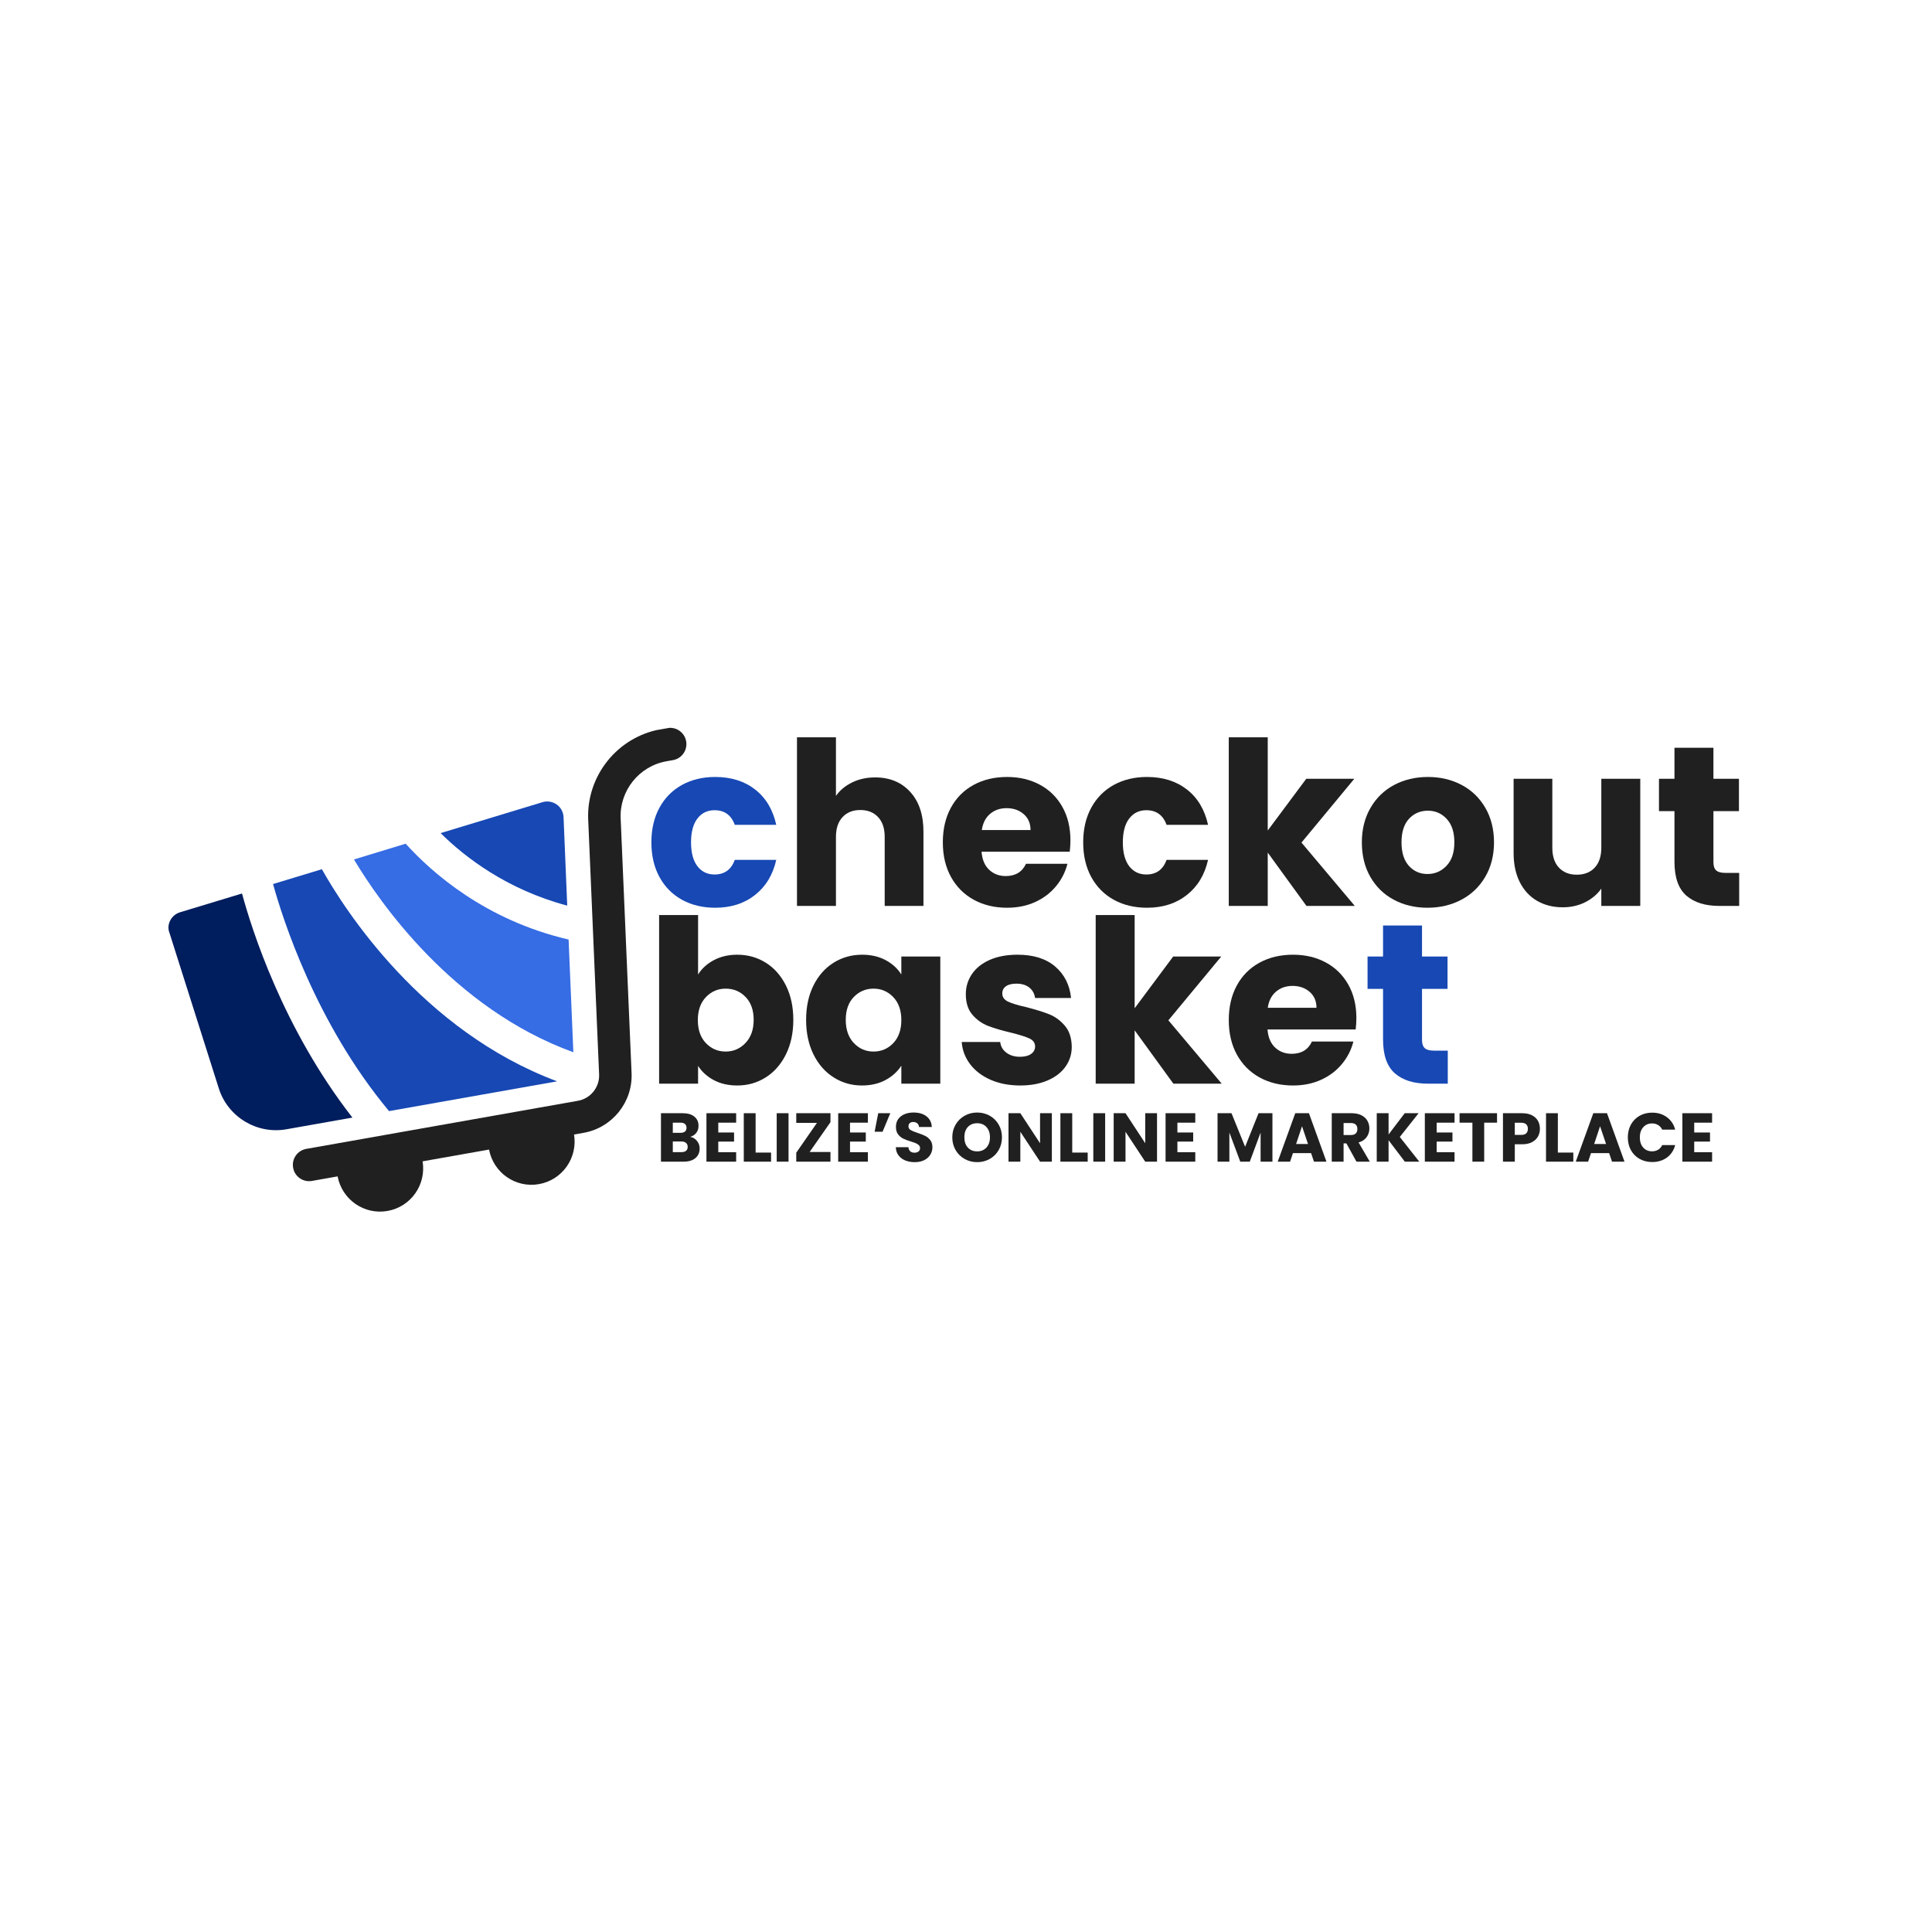 <svg version="1.0" preserveAspectRatio="xMidYMid meet" height="1000" viewBox="0 0 750 750" zoomAndPan="magnify" width="1000" xmlns:xlink="http://www.w3.org/1999/xlink" xmlns="http://www.w3.org/2000/svg"><defs><g></g><clipPath id="f21787d6f9"><path clip-rule="nonzero" d="M 113 282 L 267 282 L 267 471 L 113 471 Z M 113 282"></path></clipPath><clipPath id="ec90ae9eed"><path clip-rule="nonzero" d="M 57.016 318.457 L 266.016 281.449 L 294.914 444.66 L 85.918 481.668 Z M 57.016 318.457"></path></clipPath><clipPath id="b5c076c043"><path clip-rule="nonzero" d="M 265.898 281.473 L 56.902 318.48 L 85.801 481.691 L 294.801 444.684 Z M 265.898 281.473"></path></clipPath><clipPath id="32bca5c44d"><path clip-rule="nonzero" d="M 137 327 L 223 327 L 223 409 L 137 409 Z M 137 327"></path></clipPath><clipPath id="21c2a6726a"><path clip-rule="nonzero" d="M 57.016 318.457 L 266.016 281.449 L 294.914 444.66 L 85.918 481.668 Z M 57.016 318.457"></path></clipPath><clipPath id="3c0a720a10"><path clip-rule="nonzero" d="M 265.898 281.473 L 56.902 318.48 L 85.801 481.691 L 294.801 444.684 Z M 265.898 281.473"></path></clipPath><clipPath id="b7ac6ebc88"><path clip-rule="nonzero" d="M 105 337 L 217 337 L 217 432 L 105 432 Z M 105 337"></path></clipPath><clipPath id="5ab4cf6b76"><path clip-rule="nonzero" d="M 57.016 318.457 L 266.016 281.449 L 294.914 444.66 L 85.918 481.668 Z M 57.016 318.457"></path></clipPath><clipPath id="106c50ba00"><path clip-rule="nonzero" d="M 265.898 281.473 L 56.902 318.48 L 85.801 481.691 L 294.801 444.684 Z M 265.898 281.473"></path></clipPath><clipPath id="af6b1a0075"><path clip-rule="nonzero" d="M 171 311 L 221 311 L 221 352 L 171 352 Z M 171 311"></path></clipPath><clipPath id="6515c1e4f9"><path clip-rule="nonzero" d="M 57.016 318.457 L 266.016 281.449 L 294.914 444.66 L 85.918 481.668 Z M 57.016 318.457"></path></clipPath><clipPath id="0f16ae04c3"><path clip-rule="nonzero" d="M 265.898 281.473 L 56.902 318.48 L 85.801 481.691 L 294.801 444.684 Z M 265.898 281.473"></path></clipPath><clipPath id="49431454c8"><path clip-rule="nonzero" d="M 65 346 L 137 346 L 137 439 L 65 439 Z M 65 346"></path></clipPath><clipPath id="5ff3964ec2"><path clip-rule="nonzero" d="M 57.016 318.457 L 266.016 281.449 L 294.914 444.66 L 85.918 481.668 Z M 57.016 318.457"></path></clipPath><clipPath id="febecc5316"><path clip-rule="nonzero" d="M 265.898 281.473 L 56.902 318.48 L 85.801 481.691 L 294.801 444.684 Z M 265.898 281.473"></path></clipPath></defs><g clip-path="url(#f21787d6f9)"><g clip-path="url(#ec90ae9eed)"><g clip-path="url(#b5c076c043)"><path fill-rule="nonzero" fill-opacity="1" d="M 118.902 445.996 L 224.375 427.32 C 229.266 426.453 232.766 422.07 232.578 417.145 L 228.348 318.395 C 228.348 318.395 228.348 318.395 228.34 318.352 C 227.535 301.262 239.641 286.078 256.516 283.09 L 259.047 282.641 C 262.484 282.031 265.754 284.32 266.363 287.762 C 266.973 291.199 264.688 294.473 261.246 295.078 L 258.719 295.527 C 248.062 297.414 240.434 306.977 240.938 317.789 C 240.938 317.789 240.938 317.789 240.945 317.832 L 245.176 416.582 C 245.672 427.824 237.688 437.793 226.574 439.758 L 222.844 440.418 C 224.32 449.48 218.316 458.066 209.234 459.676 C 200.156 461.285 191.566 455.277 189.844 446.262 L 164.055 450.828 C 165.531 459.891 159.527 468.477 150.449 470.086 C 141.367 471.695 132.777 465.688 131.055 456.672 L 121.105 458.434 C 117.664 459.043 114.395 456.758 113.785 453.316 C 113.176 449.875 115.461 446.605 118.902 445.996 Z M 118.902 445.996" fill="#202020"></path></g></g></g><g clip-path="url(#32bca5c44d)"><g clip-path="url(#21c2a6726a)"><g clip-path="url(#3c0a720a10)"><path fill-rule="nonzero" fill-opacity="1" d="M 137.406 333.641 L 157.484 327.52 C 167.539 338.652 188.355 357.203 220.73 364.727 L 222.578 408.484 C 175.742 391.504 147.184 349.996 137.406 333.641 Z M 137.406 333.641" fill="#366ce4"></path></g></g></g><g clip-path="url(#b7ac6ebc88)"><g clip-path="url(#5ab4cf6b76)"><g clip-path="url(#106c50ba00)"><path fill-rule="nonzero" fill-opacity="1" d="M 124.949 337.43 C 133.746 353.062 163.766 400.168 216.281 419.773 L 151.023 431.328 C 122.359 396.938 109.562 356.062 105.996 343.18 Z M 124.949 337.43" fill="#1748b4"></path></g></g></g><g clip-path="url(#af6b1a0075)"><g clip-path="url(#6515c1e4f9)"><g clip-path="url(#0f16ae04c3)"><path fill-rule="nonzero" fill-opacity="1" d="M 220.195 351.566 C 196.77 345.324 180.48 332.77 171.039 323.41 L 210.602 311.402 C 212.465 310.816 214.5 311.184 216.109 312.309 C 217.719 313.434 218.68 315.23 218.77 317.184 Z M 220.195 351.566" fill="#1748b4"></path></g></g></g><g clip-path="url(#49431454c8)"><g clip-path="url(#5ff3964ec2)"><g clip-path="url(#febecc5316)"><path fill-rule="nonzero" fill-opacity="1" d="M 66.117 357.254 C 66.918 355.746 68.262 354.652 69.883 354.148 L 93.949 346.852 C 97.652 360.523 109.746 399.129 136.805 433.848 L 111.184 438.383 C 99.738 440.41 88.441 433.602 84.938 422.508 L 65.777 362.105 C 65.152 360.504 65.312 358.766 66.117 357.254 Z M 66.117 357.254" fill="#001d5d"></path></g></g></g><g fill-opacity="1" fill="#1748b4"><g transform="translate(250.386, 351.68)"><g><path d="M 2.484 -24.672 C 2.484 -29.805 3.523 -34.289 5.609 -38.125 C 7.703 -41.957 10.617 -44.906 14.359 -46.969 C 18.109 -49.031 22.406 -50.062 27.25 -50.062 C 33.438 -50.062 38.609 -48.438 42.766 -45.188 C 46.922 -41.945 49.648 -37.379 50.953 -31.484 L 34.844 -31.484 C 33.488 -35.266 30.867 -37.156 26.984 -37.156 C 24.211 -37.156 22 -36.078 20.344 -33.922 C 18.695 -31.766 17.875 -28.68 17.875 -24.672 C 17.875 -20.66 18.695 -17.578 20.344 -15.422 C 22 -13.273 24.211 -12.203 26.984 -12.203 C 30.867 -12.203 33.488 -14.094 34.844 -17.875 L 50.953 -17.875 C 49.648 -12.094 46.906 -7.551 42.719 -4.25 C 38.531 -0.945 33.375 0.703 27.25 0.703 C 22.406 0.703 18.109 -0.328 14.359 -2.391 C 10.617 -4.453 7.703 -7.398 5.609 -11.234 C 3.523 -15.066 2.484 -19.547 2.484 -24.672 Z M 2.484 -24.672"></path></g></g></g><g fill-opacity="1" fill="#202020"><g transform="translate(303.906, 351.68)"><g><path d="M 35.828 -49.891 C 41.484 -49.891 46.02 -48.016 49.438 -44.266 C 52.863 -40.523 54.578 -35.379 54.578 -28.828 L 54.578 0 L 39.531 0 L 39.531 -26.797 C 39.531 -30.098 38.676 -32.66 36.969 -34.484 C 35.258 -36.316 32.961 -37.234 30.078 -37.234 C 27.18 -37.234 24.879 -36.316 23.172 -34.484 C 21.461 -32.66 20.609 -30.098 20.609 -26.797 L 20.609 0 L 5.484 0 L 5.484 -65.453 L 20.609 -65.453 L 20.609 -42.719 C 22.141 -44.906 24.234 -46.645 26.891 -47.938 C 29.547 -49.238 32.523 -49.891 35.828 -49.891 Z M 35.828 -49.891"></path></g></g></g><g fill-opacity="1" fill="#202020"><g transform="translate(363.523, 351.68)"><g><path d="M 52.016 -25.469 C 52.016 -24.062 51.926 -22.586 51.75 -21.047 L 17.516 -21.047 C 17.754 -17.984 18.742 -15.641 20.484 -14.016 C 22.223 -12.398 24.359 -11.594 26.891 -11.594 C 30.66 -11.594 33.285 -13.18 34.766 -16.359 L 50.859 -16.359 C 50.035 -13.117 48.547 -10.203 46.391 -7.609 C 44.242 -5.016 41.547 -2.977 38.297 -1.5 C 35.055 -0.031 31.43 0.703 27.422 0.703 C 22.586 0.703 18.281 -0.328 14.5 -2.391 C 10.727 -4.453 7.781 -7.398 5.656 -11.234 C 3.539 -15.066 2.484 -19.547 2.484 -24.672 C 2.484 -29.805 3.523 -34.289 5.609 -38.125 C 7.703 -41.957 10.633 -44.906 14.406 -46.969 C 18.188 -49.031 22.523 -50.062 27.422 -50.062 C 32.191 -50.062 36.438 -49.055 40.156 -47.047 C 43.875 -45.047 46.781 -42.188 48.875 -38.469 C 50.969 -34.758 52.016 -30.426 52.016 -25.469 Z M 36.531 -29.453 C 36.531 -32.047 35.645 -34.109 33.875 -35.641 C 32.102 -37.18 29.895 -37.953 27.25 -37.953 C 24.707 -37.953 22.566 -37.211 20.828 -35.734 C 19.086 -34.266 18.016 -32.172 17.609 -29.453 Z M 36.531 -29.453"></path></g></g></g><g fill-opacity="1" fill="#202020"><g transform="translate(418.01, 351.68)"><g><path d="M 2.484 -24.672 C 2.484 -29.805 3.523 -34.289 5.609 -38.125 C 7.703 -41.957 10.617 -44.906 14.359 -46.969 C 18.109 -49.031 22.406 -50.062 27.25 -50.062 C 33.438 -50.062 38.609 -48.438 42.766 -45.188 C 46.922 -41.945 49.648 -37.379 50.953 -31.484 L 34.844 -31.484 C 33.488 -35.266 30.867 -37.156 26.984 -37.156 C 24.211 -37.156 22 -36.078 20.344 -33.922 C 18.695 -31.766 17.875 -28.68 17.875 -24.672 C 17.875 -20.66 18.695 -17.578 20.344 -15.422 C 22 -13.273 24.211 -12.203 26.984 -12.203 C 30.867 -12.203 33.488 -14.094 34.844 -17.875 L 50.953 -17.875 C 49.648 -12.094 46.906 -7.551 42.719 -4.25 C 38.531 -0.945 33.375 0.703 27.25 0.703 C 22.406 0.703 18.109 -0.328 14.359 -2.391 C 10.617 -4.453 7.703 -7.398 5.609 -11.234 C 3.523 -15.066 2.484 -19.547 2.484 -24.672 Z M 2.484 -24.672"></path></g></g></g><g fill-opacity="1" fill="#202020"><g transform="translate(471.525, 351.68)"><g><path d="M 35.641 0 L 20.609 -20.703 L 20.609 0 L 5.484 0 L 5.484 -65.453 L 20.609 -65.453 L 20.609 -29.281 L 35.562 -49.359 L 54.219 -49.359 L 33.703 -24.594 L 54.406 0 Z M 35.641 0"></path></g></g></g><g fill-opacity="1" fill="#202020"><g transform="translate(526.189, 351.68)"><g><path d="M 27.953 0.703 C 23.117 0.703 18.77 -0.328 14.906 -2.391 C 11.039 -4.453 8.004 -7.398 5.797 -11.234 C 3.586 -15.066 2.484 -19.547 2.484 -24.672 C 2.484 -29.742 3.602 -34.211 5.844 -38.078 C 8.082 -41.941 11.145 -44.906 15.031 -46.969 C 18.926 -49.031 23.289 -50.062 28.125 -50.062 C 32.957 -50.062 37.32 -49.031 41.219 -46.969 C 45.113 -44.906 48.18 -41.941 50.422 -38.078 C 52.66 -34.211 53.781 -29.742 53.781 -24.672 C 53.781 -19.609 52.645 -15.145 50.375 -11.281 C 48.102 -7.414 45.004 -4.453 41.078 -2.391 C 37.16 -0.328 32.785 0.703 27.953 0.703 Z M 27.953 -12.391 C 30.836 -12.391 33.297 -13.445 35.328 -15.562 C 37.367 -17.688 38.391 -20.723 38.391 -24.672 C 38.391 -28.629 37.398 -31.664 35.422 -33.781 C 33.453 -35.906 31.02 -36.969 28.125 -36.969 C 25.176 -36.969 22.727 -35.922 20.781 -33.828 C 18.844 -31.734 17.875 -28.68 17.875 -24.672 C 17.875 -20.723 18.828 -17.688 20.734 -15.562 C 22.648 -13.445 25.055 -12.391 27.953 -12.391 Z M 27.953 -12.391"></path></g></g></g><g fill-opacity="1" fill="#202020"><g transform="translate(582.533, 351.68)"><g><path d="M 54.219 -49.359 L 54.219 0 L 39.094 0 L 39.094 -6.719 C 37.562 -4.539 35.484 -2.785 32.859 -1.453 C 30.234 -0.129 27.328 0.531 24.141 0.531 C 20.367 0.531 17.035 -0.305 14.141 -1.984 C 11.254 -3.672 9.016 -6.102 7.422 -9.281 C 5.836 -12.469 5.047 -16.211 5.047 -20.516 L 5.047 -49.359 L 20.078 -49.359 L 20.078 -22.562 C 20.078 -19.258 20.93 -16.691 22.641 -14.859 C 24.348 -13.035 26.648 -12.125 29.547 -12.125 C 32.492 -12.125 34.82 -13.035 36.531 -14.859 C 38.238 -16.691 39.094 -19.258 39.094 -22.562 L 39.094 -49.359 Z M 54.219 -49.359"></path></g></g></g><g fill-opacity="1" fill="#202020"><g transform="translate(642.151, 351.68)"><g><path d="M 33 -12.828 L 33 0 L 25.297 0 C 19.816 0 15.539 -1.336 12.469 -4.016 C 9.406 -6.703 7.875 -11.082 7.875 -17.156 L 7.875 -36.797 L 1.859 -36.797 L 1.859 -49.359 L 7.875 -49.359 L 7.875 -61.391 L 23 -61.391 L 23 -49.359 L 32.906 -49.359 L 32.906 -36.797 L 23 -36.797 L 23 -16.984 C 23 -15.504 23.352 -14.441 24.062 -13.797 C 24.77 -13.148 25.945 -12.828 27.594 -12.828 Z M 33 -12.828"></path></g></g></g><g fill-opacity="1" fill="#202020"><g transform="translate(250.386, 420.68)"><g><path d="M 20.609 -42.375 C 22.023 -44.664 24.055 -46.52 26.703 -47.938 C 29.359 -49.352 32.398 -50.062 35.828 -50.062 C 39.891 -50.062 43.57 -49.031 46.875 -46.969 C 50.176 -44.906 52.785 -41.957 54.703 -38.125 C 56.617 -34.289 57.578 -29.836 57.578 -24.766 C 57.578 -19.691 56.617 -15.223 54.703 -11.359 C 52.785 -7.504 50.176 -4.531 46.875 -2.438 C 43.57 -0.344 39.891 0.703 35.828 0.703 C 32.348 0.703 29.312 0.008 26.719 -1.375 C 24.125 -2.758 22.086 -4.602 20.609 -6.906 L 20.609 0 L 5.484 0 L 5.484 -65.453 L 20.609 -65.453 Z M 42.188 -24.766 C 42.188 -28.535 41.141 -31.5 39.047 -33.656 C 36.953 -35.812 34.375 -36.891 31.312 -36.891 C 28.301 -36.891 25.75 -35.797 23.656 -33.609 C 21.562 -31.43 20.516 -28.453 20.516 -24.672 C 20.516 -20.898 21.562 -17.922 23.656 -15.734 C 25.75 -13.555 28.301 -12.469 31.312 -12.469 C 34.32 -12.469 36.883 -13.57 39 -15.781 C 41.125 -18 42.188 -20.992 42.188 -24.766 Z M 42.188 -24.766"></path></g></g></g><g fill-opacity="1" fill="#202020"><g transform="translate(310.446, 420.68)"><g><path d="M 2.484 -24.766 C 2.484 -29.836 3.438 -34.289 5.344 -38.125 C 7.258 -41.957 9.867 -44.906 13.172 -46.969 C 16.484 -49.031 20.172 -50.062 24.234 -50.062 C 27.711 -50.062 30.766 -49.352 33.391 -47.938 C 36.016 -46.52 38.035 -44.664 39.453 -42.375 L 39.453 -49.359 L 54.578 -49.359 L 54.578 0 L 39.453 0 L 39.453 -6.984 C 37.973 -4.68 35.922 -2.82 33.297 -1.406 C 30.672 0 27.617 0.703 24.141 0.703 C 20.141 0.703 16.484 -0.344 13.172 -2.438 C 9.867 -4.531 7.258 -7.504 5.344 -11.359 C 3.438 -15.223 2.484 -19.691 2.484 -24.766 Z M 39.453 -24.672 C 39.453 -28.453 38.406 -31.43 36.312 -33.609 C 34.219 -35.797 31.664 -36.891 28.656 -36.891 C 25.645 -36.891 23.094 -35.812 21 -33.656 C 18.914 -31.5 17.875 -28.535 17.875 -24.766 C 17.875 -20.992 18.914 -18 21 -15.781 C 23.094 -13.57 25.645 -12.469 28.656 -12.469 C 31.664 -12.469 34.219 -13.555 36.312 -15.734 C 38.406 -17.922 39.453 -20.898 39.453 -24.672 Z M 39.453 -24.672"></path></g></g></g><g fill-opacity="1" fill="#202020"><g transform="translate(370.506, 420.68)"><g><path d="M 25.562 0.703 C 21.258 0.703 17.426 -0.031 14.062 -1.5 C 10.695 -2.977 8.039 -5 6.094 -7.562 C 4.156 -10.125 3.066 -13 2.828 -16.188 L 17.781 -16.188 C 17.957 -14.477 18.754 -13.094 20.172 -12.031 C 21.586 -10.969 23.328 -10.438 25.391 -10.438 C 27.273 -10.438 28.734 -10.805 29.766 -11.547 C 30.797 -12.285 31.312 -13.242 31.312 -14.422 C 31.312 -15.836 30.57 -16.883 29.094 -17.562 C 27.625 -18.238 25.238 -18.988 21.938 -19.812 C 18.395 -20.633 15.441 -21.504 13.078 -22.422 C 10.723 -23.336 8.691 -24.781 6.984 -26.75 C 5.273 -28.727 4.422 -31.398 4.422 -34.766 C 4.422 -37.586 5.203 -40.164 6.766 -42.5 C 8.328 -44.832 10.625 -46.676 13.656 -48.031 C 16.695 -49.383 20.312 -50.062 24.5 -50.062 C 30.695 -50.062 35.578 -48.523 39.141 -45.453 C 42.703 -42.391 44.75 -38.328 45.281 -33.266 L 31.312 -33.266 C 31.07 -34.973 30.316 -36.328 29.047 -37.328 C 27.785 -38.328 26.125 -38.828 24.062 -38.828 C 22.289 -38.828 20.93 -38.488 19.984 -37.812 C 19.047 -37.133 18.578 -36.207 18.578 -35.031 C 18.578 -33.613 19.328 -32.551 20.828 -31.844 C 22.336 -31.133 24.68 -30.426 27.859 -29.719 C 31.516 -28.781 34.492 -27.852 36.797 -26.938 C 39.098 -26.02 41.117 -24.539 42.859 -22.5 C 44.598 -20.469 45.492 -17.742 45.547 -14.328 C 45.547 -11.441 44.734 -8.863 43.109 -6.594 C 41.492 -4.32 39.164 -2.535 36.125 -1.234 C 33.094 0.055 29.57 0.703 25.562 0.703 Z M 25.562 0.703"></path></g></g></g><g fill-opacity="1" fill="#202020"><g transform="translate(419.863, 420.68)"><g><path d="M 35.641 0 L 20.609 -20.703 L 20.609 0 L 5.484 0 L 5.484 -65.453 L 20.609 -65.453 L 20.609 -29.281 L 35.562 -49.359 L 54.219 -49.359 L 33.703 -24.594 L 54.406 0 Z M 35.641 0"></path></g></g></g><g fill-opacity="1" fill="#202020"><g transform="translate(474.527, 420.68)"><g><path d="M 52.016 -25.469 C 52.016 -24.062 51.926 -22.586 51.75 -21.047 L 17.516 -21.047 C 17.754 -17.984 18.742 -15.641 20.484 -14.016 C 22.223 -12.398 24.359 -11.594 26.891 -11.594 C 30.66 -11.594 33.285 -13.18 34.766 -16.359 L 50.859 -16.359 C 50.035 -13.117 48.547 -10.203 46.391 -7.609 C 44.242 -5.016 41.547 -2.977 38.297 -1.5 C 35.055 -0.031 31.43 0.703 27.422 0.703 C 22.586 0.703 18.281 -0.328 14.5 -2.391 C 10.727 -4.453 7.781 -7.398 5.656 -11.234 C 3.539 -15.066 2.484 -19.547 2.484 -24.672 C 2.484 -29.805 3.523 -34.289 5.609 -38.125 C 7.703 -41.957 10.633 -44.906 14.406 -46.969 C 18.188 -49.031 22.523 -50.062 27.422 -50.062 C 32.191 -50.062 36.438 -49.055 40.156 -47.047 C 43.875 -45.047 46.781 -42.188 48.875 -38.469 C 50.969 -34.758 52.016 -30.426 52.016 -25.469 Z M 36.531 -29.453 C 36.531 -32.047 35.645 -34.109 33.875 -35.641 C 32.102 -37.18 29.895 -37.953 27.25 -37.953 C 24.707 -37.953 22.566 -37.211 20.828 -35.734 C 19.086 -34.266 18.016 -32.172 17.609 -29.453 Z M 36.531 -29.453"></path></g></g></g><g fill-opacity="1" fill="#1748b4"><g transform="translate(529.023, 420.68)"><g><path d="M 33 -12.828 L 33 0 L 25.297 0 C 19.816 0 15.539 -1.336 12.469 -4.016 C 9.406 -6.703 7.875 -11.082 7.875 -17.156 L 7.875 -36.797 L 1.859 -36.797 L 1.859 -49.359 L 7.875 -49.359 L 7.875 -61.391 L 23 -61.391 L 23 -49.359 L 32.906 -49.359 L 32.906 -36.797 L 23 -36.797 L 23 -16.984 C 23 -15.504 23.352 -14.441 24.062 -13.797 C 24.77 -13.148 25.945 -12.828 27.594 -12.828 Z M 33 -12.828"></path></g></g></g><g fill-opacity="1" fill="#202020"><g transform="translate(254.931, 450.959)"><g><path d="M 13.047 -9.641 C 14.141 -9.41 15.016 -8.867 15.672 -8.016 C 16.336 -7.172 16.672 -6.207 16.672 -5.125 C 16.672 -3.551 16.117 -2.301 15.016 -1.375 C 13.922 -0.457 12.391 0 10.422 0 L 1.656 0 L 1.656 -18.812 L 10.125 -18.812 C 12.039 -18.812 13.535 -18.375 14.609 -17.5 C 15.691 -16.625 16.234 -15.438 16.234 -13.938 C 16.234 -12.82 15.941 -11.898 15.359 -11.172 C 14.785 -10.441 14.016 -9.93 13.047 -9.641 Z M 6.25 -11.203 L 9.25 -11.203 C 10 -11.203 10.57 -11.363 10.969 -11.688 C 11.375 -12.02 11.578 -12.508 11.578 -13.156 C 11.578 -13.801 11.375 -14.289 10.969 -14.625 C 10.57 -14.969 10 -15.141 9.25 -15.141 L 6.25 -15.141 Z M 9.625 -3.703 C 10.383 -3.703 10.973 -3.875 11.391 -4.219 C 11.816 -4.57 12.031 -5.078 12.031 -5.734 C 12.031 -6.391 11.812 -6.906 11.375 -7.281 C 10.938 -7.656 10.332 -7.844 9.562 -7.844 L 6.25 -7.844 L 6.25 -3.703 Z M 9.625 -3.703"></path></g></g></g><g fill-opacity="1" fill="#202020"><g transform="translate(272.586, 450.959)"><g><path d="M 6.25 -15.141 L 6.25 -11.328 L 12.375 -11.328 L 12.375 -7.797 L 6.25 -7.797 L 6.25 -3.672 L 13.188 -3.672 L 13.188 0 L 1.656 0 L 1.656 -18.812 L 13.188 -18.812 L 13.188 -15.141 Z M 6.25 -15.141"></path></g></g></g><g fill-opacity="1" fill="#202020"><g transform="translate(287.079, 450.959)"><g><path d="M 6.25 -3.531 L 12.25 -3.531 L 12.25 0 L 1.656 0 L 1.656 -18.812 L 6.25 -18.812 Z M 6.25 -3.531"></path></g></g></g><g fill-opacity="1" fill="#202020"><g transform="translate(299.858, 450.959)"><g><path d="M 6.25 -18.812 L 6.25 0 L 1.656 0 L 1.656 -18.812 Z M 6.25 -18.812"></path></g></g></g><g fill-opacity="1" fill="#202020"><g transform="translate(307.761, 450.959)"><g><path d="M 6.531 -3.75 L 14.625 -3.75 L 14.625 0 L 1.344 0 L 1.344 -3.484 L 9.375 -15.062 L 1.344 -15.062 L 1.344 -18.812 L 14.625 -18.812 L 14.625 -15.328 Z M 6.531 -3.75"></path></g></g></g><g fill-opacity="1" fill="#202020"><g transform="translate(323.727, 450.959)"><g><path d="M 6.25 -15.141 L 6.25 -11.328 L 12.375 -11.328 L 12.375 -7.797 L 6.25 -7.797 L 6.25 -3.672 L 13.188 -3.672 L 13.188 0 L 1.656 0 L 1.656 -18.812 L 13.188 -18.812 L 13.188 -15.141 Z M 6.25 -15.141"></path></g></g></g><g fill-opacity="1" fill="#202020"><g transform="translate(338.22, 450.959)"><g><path d="M 2.703 -18.812 L 7.391 -18.812 L 4.391 -11.625 L 1.312 -11.625 Z M 2.703 -18.812"></path></g></g></g><g fill-opacity="1" fill="#202020"><g transform="translate(346.632, 450.959)"><g><path d="M 8.469 0.188 C 7.094 0.188 5.859 -0.035 4.766 -0.484 C 3.68 -0.93 2.812 -1.594 2.156 -2.469 C 1.5 -3.344 1.156 -4.395 1.125 -5.625 L 6 -5.625 C 6.07 -4.926 6.312 -4.395 6.719 -4.031 C 7.133 -3.664 7.672 -3.484 8.328 -3.484 C 9.016 -3.484 9.551 -3.641 9.938 -3.953 C 10.332 -4.266 10.531 -4.695 10.531 -5.25 C 10.531 -5.719 10.375 -6.102 10.062 -6.406 C 9.75 -6.707 9.363 -6.957 8.906 -7.156 C 8.457 -7.352 7.812 -7.578 6.969 -7.828 C 5.75 -8.203 4.754 -8.578 3.984 -8.953 C 3.223 -9.328 2.562 -9.879 2 -10.609 C 1.445 -11.336 1.172 -12.297 1.172 -13.484 C 1.172 -15.234 1.805 -16.602 3.078 -17.594 C 4.348 -18.582 6 -19.078 8.031 -19.078 C 10.102 -19.078 11.773 -18.582 13.047 -17.594 C 14.316 -16.602 15 -15.223 15.094 -13.453 L 10.125 -13.453 C 10.094 -14.055 9.867 -14.531 9.453 -14.875 C 9.047 -15.227 8.52 -15.406 7.875 -15.406 C 7.32 -15.406 6.875 -15.258 6.531 -14.969 C 6.195 -14.676 6.031 -14.25 6.031 -13.688 C 6.031 -13.082 6.316 -12.609 6.891 -12.266 C 7.461 -11.93 8.352 -11.566 9.562 -11.172 C 10.781 -10.766 11.77 -10.375 12.531 -10 C 13.289 -9.625 13.945 -9.078 14.5 -8.359 C 15.051 -7.641 15.328 -6.719 15.328 -5.594 C 15.328 -4.531 15.051 -3.555 14.5 -2.672 C 13.957 -1.797 13.164 -1.098 12.125 -0.578 C 11.094 -0.066 9.875 0.188 8.469 0.188 Z M 8.469 0.188"></path></g></g></g><g fill-opacity="1" fill="#202020"><g transform="translate(363.108, 450.959)"><g></g></g></g><g fill-opacity="1" fill="#202020"><g transform="translate(368.787, 450.959)"><g><path d="M 10.562 0.188 C 8.789 0.188 7.164 -0.223 5.688 -1.047 C 4.219 -1.867 3.051 -3.016 2.188 -4.484 C 1.32 -5.961 0.891 -7.617 0.891 -9.453 C 0.891 -11.297 1.32 -12.945 2.188 -14.406 C 3.051 -15.875 4.219 -17.02 5.688 -17.844 C 7.164 -18.664 8.789 -19.078 10.562 -19.078 C 12.32 -19.078 13.938 -18.664 15.406 -17.844 C 16.883 -17.02 18.047 -15.875 18.891 -14.406 C 19.742 -12.945 20.172 -11.297 20.172 -9.453 C 20.172 -7.617 19.742 -5.961 18.891 -4.484 C 18.035 -3.016 16.875 -1.867 15.406 -1.047 C 13.938 -0.223 12.32 0.188 10.562 0.188 Z M 10.562 -4 C 12.062 -4 13.258 -4.5 14.156 -5.5 C 15.062 -6.5 15.516 -7.816 15.516 -9.453 C 15.516 -11.117 15.062 -12.445 14.156 -13.438 C 13.258 -14.426 12.062 -14.922 10.562 -14.922 C 9.039 -14.922 7.828 -14.43 6.922 -13.453 C 6.023 -12.473 5.578 -11.141 5.578 -9.453 C 5.578 -7.797 6.023 -6.473 6.922 -5.484 C 7.828 -4.492 9.039 -4 10.562 -4 Z M 10.562 -4"></path></g></g></g><g fill-opacity="1" fill="#202020"><g transform="translate(389.844, 450.959)"><g><path d="M 18.484 0 L 13.906 0 L 6.25 -11.609 L 6.25 0 L 1.656 0 L 1.656 -18.812 L 6.25 -18.812 L 13.906 -7.156 L 13.906 -18.812 L 18.484 -18.812 Z M 18.484 0"></path></g></g></g><g fill-opacity="1" fill="#202020"><g transform="translate(409.99, 450.959)"><g><path d="M 6.25 -3.531 L 12.25 -3.531 L 12.25 0 L 1.656 0 L 1.656 -18.812 L 6.25 -18.812 Z M 6.25 -3.531"></path></g></g></g><g fill-opacity="1" fill="#202020"><g transform="translate(422.768, 450.959)"><g><path d="M 6.25 -18.812 L 6.25 0 L 1.656 0 L 1.656 -18.812 Z M 6.25 -18.812"></path></g></g></g><g fill-opacity="1" fill="#202020"><g transform="translate(430.671, 450.959)"><g><path d="M 18.484 0 L 13.906 0 L 6.25 -11.609 L 6.25 0 L 1.656 0 L 1.656 -18.812 L 6.25 -18.812 L 13.906 -7.156 L 13.906 -18.812 L 18.484 -18.812 Z M 18.484 0"></path></g></g></g><g fill-opacity="1" fill="#202020"><g transform="translate(450.817, 450.959)"><g><path d="M 6.25 -15.141 L 6.25 -11.328 L 12.375 -11.328 L 12.375 -7.797 L 6.25 -7.797 L 6.25 -3.672 L 13.188 -3.672 L 13.188 0 L 1.656 0 L 1.656 -18.812 L 13.188 -18.812 L 13.188 -15.141 Z M 6.25 -15.141"></path></g></g></g><g fill-opacity="1" fill="#202020"><g transform="translate(465.31, 450.959)"><g></g></g></g><g fill-opacity="1" fill="#202020"><g transform="translate(470.99, 450.959)"><g><path d="M 22.969 -18.812 L 22.969 0 L 18.375 0 L 18.375 -11.281 L 14.172 0 L 10.484 0 L 6.25 -11.312 L 6.25 0 L 1.656 0 L 1.656 -18.812 L 7.078 -18.812 L 12.359 -5.781 L 17.578 -18.812 Z M 22.969 -18.812"></path></g></g></g><g fill-opacity="1" fill="#202020"><g transform="translate(495.583, 450.959)"><g><path d="M 13.375 -3.328 L 6.344 -3.328 L 5.219 0 L 0.422 0 L 7.234 -18.812 L 12.547 -18.812 L 19.344 0 L 14.5 0 Z M 12.188 -6.859 L 9.859 -13.75 L 7.562 -6.859 Z M 12.188 -6.859"></path></g></g></g><g fill-opacity="1" fill="#202020"><g transform="translate(515.327, 450.959)"><g><path d="M 11.25 0 L 7.344 -7.094 L 6.25 -7.094 L 6.25 0 L 1.656 0 L 1.656 -18.812 L 9.359 -18.812 C 10.836 -18.812 12.098 -18.551 13.141 -18.031 C 14.191 -17.508 14.973 -16.797 15.484 -15.891 C 16.004 -14.992 16.266 -13.992 16.266 -12.891 C 16.266 -11.641 15.91 -10.52 15.203 -9.531 C 14.504 -8.551 13.461 -7.859 12.078 -7.453 L 16.422 0 Z M 6.25 -10.344 L 9.078 -10.344 C 9.922 -10.344 10.551 -10.547 10.969 -10.953 C 11.395 -11.367 11.609 -11.953 11.609 -12.703 C 11.609 -13.422 11.395 -13.984 10.969 -14.391 C 10.551 -14.797 9.922 -15 9.078 -15 L 6.25 -15 Z M 6.25 -10.344"></path></g></g></g><g fill-opacity="1" fill="#202020"><g transform="translate(532.793, 450.959)"><g><path d="M 12.562 0 L 6.25 -8.312 L 6.25 0 L 1.656 0 L 1.656 -18.812 L 6.25 -18.812 L 6.25 -10.562 L 12.516 -18.812 L 17.906 -18.812 L 10.609 -9.594 L 18.172 0 Z M 12.562 0"></path></g></g></g><g fill-opacity="1" fill="#202020"><g transform="translate(551.466, 450.959)"><g><path d="M 6.25 -15.141 L 6.25 -11.328 L 12.375 -11.328 L 12.375 -7.797 L 6.25 -7.797 L 6.25 -3.672 L 13.188 -3.672 L 13.188 0 L 1.656 0 L 1.656 -18.812 L 13.188 -18.812 L 13.188 -15.141 Z M 6.25 -15.141"></path></g></g></g><g fill-opacity="1" fill="#202020"><g transform="translate(565.959, 450.959)"><g><path d="M 15.188 -18.812 L 15.188 -15.141 L 10.203 -15.141 L 10.203 0 L 5.625 0 L 5.625 -15.141 L 0.641 -15.141 L 0.641 -18.812 Z M 15.188 -18.812"></path></g></g></g><g fill-opacity="1" fill="#202020"><g transform="translate(581.792, 450.959)"><g><path d="M 16 -12.75 C 16 -11.664 15.75 -10.672 15.25 -9.766 C 14.75 -8.867 13.977 -8.141 12.938 -7.578 C 11.906 -7.023 10.617 -6.75 9.078 -6.75 L 6.25 -6.75 L 6.25 0 L 1.656 0 L 1.656 -18.812 L 9.078 -18.812 C 10.578 -18.812 11.844 -18.551 12.875 -18.031 C 13.914 -17.508 14.695 -16.797 15.219 -15.891 C 15.738 -14.984 16 -13.938 16 -12.75 Z M 8.734 -10.391 C 9.609 -10.391 10.258 -10.594 10.688 -11 C 11.113 -11.414 11.328 -12 11.328 -12.75 C 11.328 -13.5 11.113 -14.078 10.688 -14.484 C 10.258 -14.898 9.609 -15.109 8.734 -15.109 L 6.25 -15.109 L 6.25 -10.391 Z M 8.734 -10.391"></path></g></g></g><g fill-opacity="1" fill="#202020"><g transform="translate(598.508, 450.959)"><g><path d="M 6.25 -3.531 L 12.25 -3.531 L 12.25 0 L 1.656 0 L 1.656 -18.812 L 6.25 -18.812 Z M 6.25 -3.531"></path></g></g></g><g fill-opacity="1" fill="#202020"><g transform="translate(611.287, 450.959)"><g><path d="M 13.375 -3.328 L 6.344 -3.328 L 5.219 0 L 0.422 0 L 7.234 -18.812 L 12.547 -18.812 L 19.344 0 L 14.5 0 Z M 12.188 -6.859 L 9.859 -13.75 L 7.562 -6.859 Z M 12.188 -6.859"></path></g></g></g><g fill-opacity="1" fill="#202020"><g transform="translate(631.031, 450.959)"><g><path d="M 0.891 -9.438 C 0.891 -11.289 1.289 -12.945 2.094 -14.406 C 2.895 -15.863 4.016 -17 5.453 -17.812 C 6.891 -18.625 8.52 -19.031 10.344 -19.031 C 12.57 -19.031 14.484 -18.438 16.078 -17.25 C 17.672 -16.07 18.734 -14.469 19.266 -12.438 L 14.234 -12.438 C 13.859 -13.219 13.328 -13.812 12.641 -14.219 C 11.953 -14.633 11.172 -14.844 10.297 -14.844 C 8.879 -14.844 7.734 -14.348 6.859 -13.359 C 5.984 -12.379 5.547 -11.07 5.547 -9.438 C 5.547 -7.789 5.984 -6.473 6.859 -5.484 C 7.734 -4.504 8.879 -4.016 10.297 -4.016 C 11.172 -4.016 11.953 -4.219 12.641 -4.625 C 13.328 -5.039 13.859 -5.645 14.234 -6.438 L 19.266 -6.438 C 18.734 -4.395 17.672 -2.785 16.078 -1.609 C 14.484 -0.441 12.57 0.141 10.344 0.141 C 8.52 0.141 6.891 -0.266 5.453 -1.078 C 4.016 -1.891 2.895 -3.02 2.094 -4.469 C 1.289 -5.914 0.891 -7.57 0.891 -9.438 Z M 0.891 -9.438"></path></g></g></g><g fill-opacity="1" fill="#202020"><g transform="translate(651.445, 450.959)"><g><path d="M 6.25 -15.141 L 6.25 -11.328 L 12.375 -11.328 L 12.375 -7.797 L 6.25 -7.797 L 6.25 -3.672 L 13.188 -3.672 L 13.188 0 L 1.656 0 L 1.656 -18.812 L 13.188 -18.812 L 13.188 -15.141 Z M 6.25 -15.141"></path></g></g></g></svg>